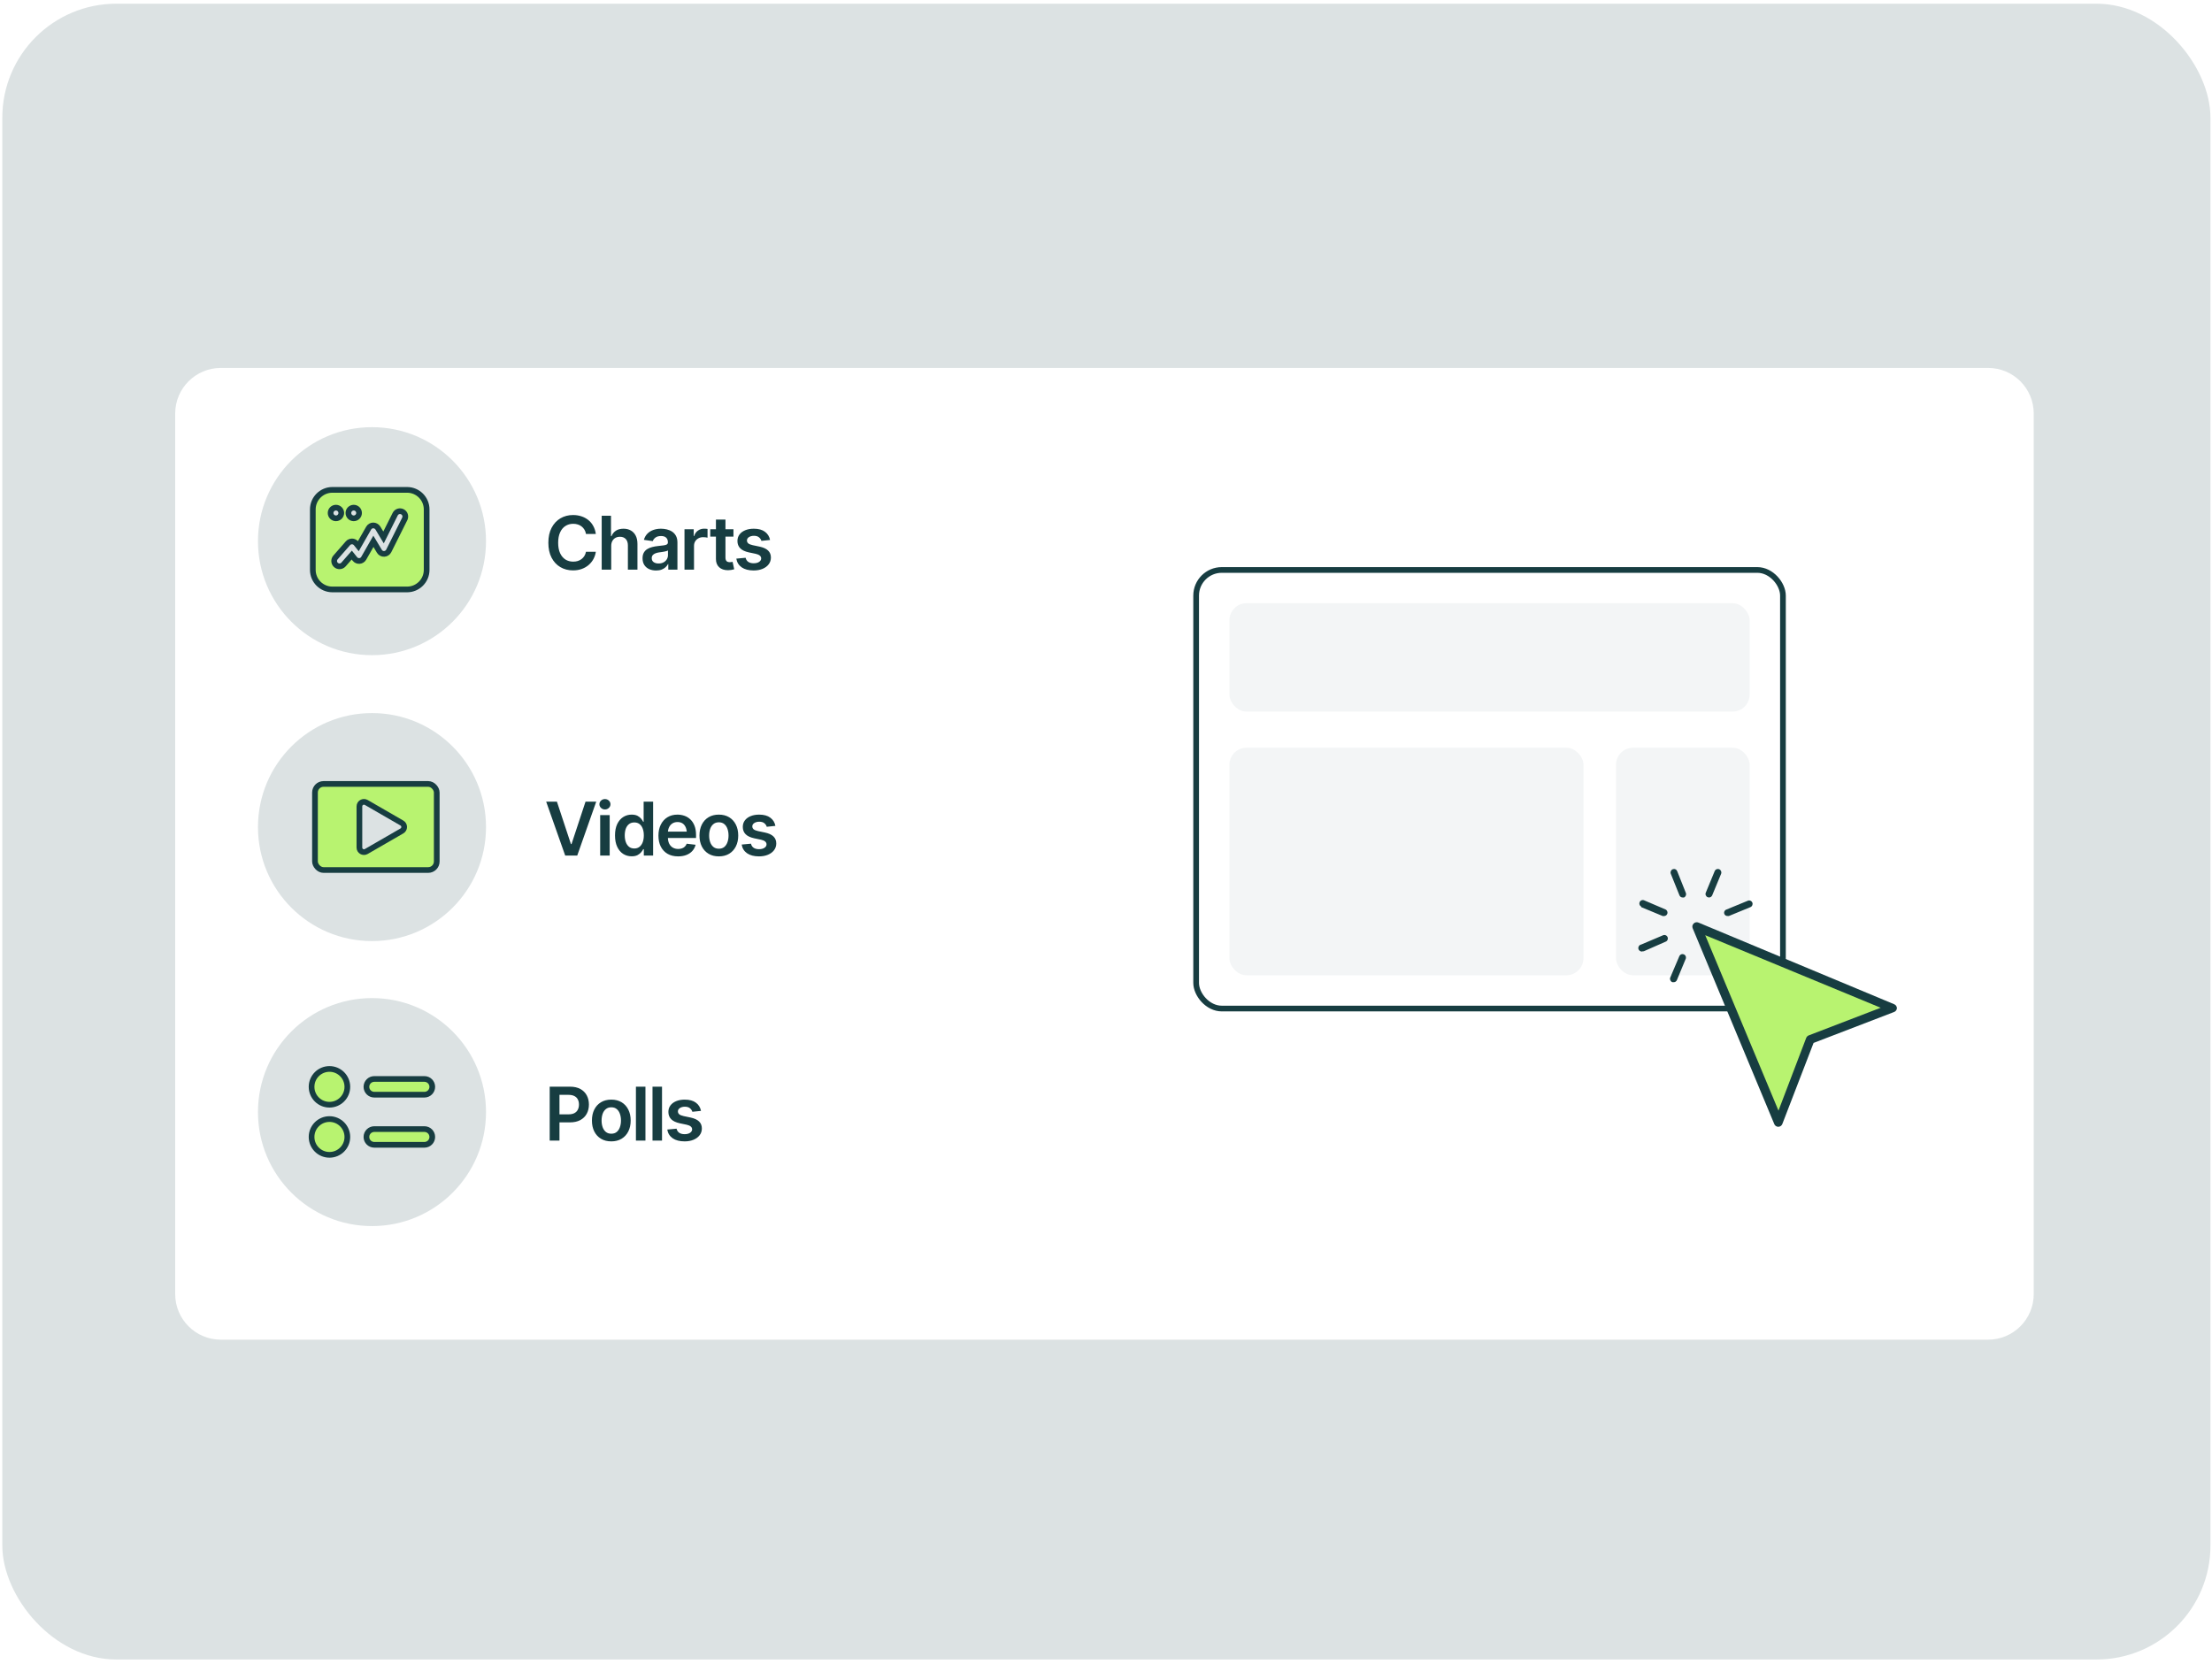 <svg width="388" height="292" viewBox="0 0 388 292" fill="none" xmlns="http://www.w3.org/2000/svg">
<rect x="0.406" y="0.649" width="387.324" height="290.493" rx="20" fill="#DCE2E3"/>
<g filter="url(#filter0_d_2429_825)">
<path d="M30.73 68.551C30.73 64.132 34.312 60.551 38.73 60.551H348.73C353.149 60.551 356.73 64.132 356.73 68.551V223.031C356.73 227.449 353.149 231.031 348.73 231.031H38.73C34.312 231.031 30.73 227.449 30.73 223.031V68.551Z" fill="white"/>
</g>
<circle cx="65.25" cy="145.103" r="20" fill="#DCE2E3"/>
<rect x="55.25" y="137.535" width="21.359" height="15.099" rx="1.5" fill="#B8F370" stroke="#173D41"/>
<path d="M70.495 145.778C71.029 145.47 71.029 144.7 70.495 144.392L64.243 140.782C63.709 140.474 63.042 140.859 63.042 141.475L63.042 148.695C63.042 149.311 63.709 149.696 64.243 149.388L70.495 145.778Z" fill="#DCE2E3" stroke="#173D41"/>
<circle cx="65.25" cy="195.103" r="20" fill="#DCE2E3"/>
<path d="M57.79 193.81C59.523 193.81 60.928 192.406 60.928 190.673C60.928 188.94 59.523 187.535 57.79 187.535C56.057 187.535 54.652 188.94 54.652 190.673C54.652 192.406 56.057 193.81 57.79 193.81Z" fill="#B8F370" stroke="#173D41"/>
<path d="M57.79 202.603C59.523 202.603 60.928 201.199 60.928 199.466C60.928 197.733 59.523 196.328 57.79 196.328C56.057 196.328 54.652 197.733 54.652 199.466C54.652 201.199 56.057 202.603 57.79 202.603Z" fill="#B8F370" stroke="#173D41"/>
<path d="M65.653 192.051H74.446C75.207 192.051 75.825 191.434 75.825 190.672C75.825 189.911 75.207 189.293 74.446 189.293H65.653C64.891 189.293 64.273 189.911 64.273 190.672C64.273 191.434 64.891 192.051 65.653 192.051Z" fill="#B8F370" stroke="#173D41"/>
<path d="M65.653 200.844H74.446C75.207 200.844 75.825 200.227 75.825 199.465C75.825 198.704 75.207 198.086 74.446 198.086H65.653C64.891 198.086 64.273 198.704 64.273 199.465C64.273 200.227 64.891 200.844 65.653 200.844Z" fill="#B8F370" stroke="#173D41"/>
<circle cx="65.25" cy="94.942" r="20" fill="#DCE2E3"/>
<path d="M71.406 85.942H58.303C56.41 85.942 54.871 87.481 54.871 89.374V99.98C54.871 101.873 56.41 103.411 58.303 103.411H71.406C73.299 103.411 74.837 101.873 74.837 99.98V89.374C74.837 87.481 73.299 85.942 71.406 85.942ZM62.046 89.062C62.563 89.062 62.982 89.481 62.982 89.998C62.982 90.514 62.563 90.933 62.046 90.933C61.53 90.933 61.111 90.514 61.111 89.998C61.111 89.481 61.53 89.062 62.046 89.062ZM57.991 89.998C57.991 89.481 58.41 89.062 58.927 89.062C59.443 89.062 59.863 89.481 59.863 89.998C59.863 90.514 59.443 90.933 58.927 90.933C58.41 90.933 57.991 90.514 57.991 89.998ZM70.995 91.04L68.187 96.655C68.034 96.96 67.727 97.157 67.386 97.171C67.04 97.186 66.724 97.01 66.548 96.717L65.498 94.968L63.796 97.947C63.641 98.217 63.365 98.392 63.056 98.415C62.748 98.438 62.446 98.309 62.252 98.067L61.703 97.381L60.256 99.034C60.071 99.245 59.812 99.354 59.551 99.354C59.332 99.354 59.113 99.278 58.935 99.122C58.546 98.781 58.506 98.189 58.847 97.801L61.031 95.306C61.213 95.097 61.475 94.994 61.756 94.986C62.033 94.993 62.292 95.121 62.466 95.337L62.854 95.822L64.666 92.65C64.831 92.362 65.136 92.183 65.469 92.179C65.775 92.179 66.111 92.349 66.282 92.633L67.276 94.29L69.322 90.2C69.554 89.738 70.115 89.551 70.577 89.782C71.04 90.014 71.227 90.575 70.995 91.037V91.04Z" fill="#B8F370" stroke="#173D41"/>
<path d="M100.514 100.069C99.685 100.069 98.942 99.877 98.286 99.492C97.634 99.107 97.12 98.552 96.744 97.829C96.371 97.105 96.185 96.235 96.185 95.22C96.185 94.2 96.373 93.328 96.75 92.605C97.131 91.877 97.647 91.32 98.299 90.935C98.955 90.55 99.693 90.357 100.514 90.357C101.035 90.357 101.521 90.431 101.974 90.58C102.431 90.728 102.837 90.946 103.193 91.233C103.548 91.517 103.838 91.866 104.062 92.281C104.291 92.691 104.441 93.159 104.513 93.684H102.787C102.74 93.396 102.649 93.142 102.514 92.922C102.382 92.702 102.217 92.516 102.019 92.363C101.824 92.207 101.602 92.09 101.352 92.014C101.102 91.934 100.834 91.894 100.546 91.894C100.03 91.894 99.573 92.023 99.175 92.281C98.777 92.535 98.466 92.911 98.242 93.411C98.017 93.906 97.905 94.509 97.905 95.22C97.905 95.939 98.017 96.546 98.242 97.041C98.47 97.532 98.781 97.905 99.175 98.159C99.573 98.408 100.028 98.533 100.54 98.533C100.823 98.533 101.088 98.497 101.333 98.425C101.578 98.349 101.801 98.237 102 98.089C102.203 97.936 102.37 97.755 102.501 97.543C102.636 97.327 102.732 97.08 102.787 96.8H104.513C104.45 97.253 104.31 97.678 104.094 98.076C103.883 98.47 103.603 98.817 103.256 99.117C102.914 99.413 102.512 99.646 102.05 99.815C101.589 99.985 101.077 100.069 100.514 100.069ZM107.211 95.791V99.942H105.542V90.484H107.173V94.058H107.262C107.427 93.656 107.683 93.339 108.03 93.106C108.377 92.873 108.823 92.757 109.369 92.757C109.86 92.757 110.287 92.861 110.651 93.068C111.02 93.275 111.305 93.578 111.508 93.976C111.711 94.373 111.813 94.858 111.813 95.429V99.942H110.137V95.689C110.137 95.207 110.014 94.835 109.769 94.572C109.524 94.306 109.181 94.172 108.741 94.172C108.444 94.172 108.18 94.236 107.947 94.363C107.719 94.49 107.539 94.674 107.408 94.915C107.277 95.152 107.211 95.444 107.211 95.791ZM115.088 100.088C114.636 100.088 114.229 100.008 113.87 99.847C113.51 99.682 113.226 99.441 113.019 99.124C112.812 98.806 112.708 98.415 112.708 97.949C112.708 97.551 112.782 97.221 112.93 96.959C113.078 96.697 113.279 96.487 113.533 96.331C113.791 96.174 114.081 96.055 114.403 95.975C114.724 95.891 115.057 95.831 115.399 95.797C115.818 95.751 116.157 95.711 116.415 95.677C116.673 95.643 116.859 95.588 116.974 95.512C117.092 95.436 117.151 95.317 117.151 95.156V95.124C117.151 94.782 117.05 94.515 116.847 94.325C116.644 94.134 116.347 94.039 115.958 94.039C115.548 94.039 115.222 94.128 114.98 94.306C114.743 94.483 114.583 94.693 114.498 94.934L112.943 94.712C113.066 94.28 113.269 93.921 113.552 93.633C113.836 93.341 114.181 93.123 114.587 92.979C114.997 92.831 115.45 92.757 115.945 92.757C116.284 92.757 116.622 92.797 116.961 92.877C117.299 92.954 117.611 93.085 117.894 93.271C118.178 93.457 118.404 93.707 118.573 94.02C118.743 94.333 118.827 94.725 118.827 95.194V99.942H117.221V98.965H117.17C117.069 99.159 116.925 99.344 116.739 99.517C116.557 99.686 116.328 99.824 116.053 99.93C115.782 100.035 115.461 100.088 115.088 100.088ZM115.514 98.857C115.852 98.857 116.144 98.791 116.39 98.66C116.635 98.525 116.826 98.347 116.961 98.127C117.096 97.903 117.164 97.659 117.164 97.397V96.565C117.109 96.608 117.02 96.648 116.897 96.686C116.775 96.72 116.635 96.752 116.479 96.781C116.322 96.811 116.167 96.836 116.015 96.857C115.867 96.879 115.738 96.895 115.628 96.908C115.378 96.942 115.154 96.999 114.955 97.08C114.76 97.156 114.606 97.262 114.492 97.397C114.377 97.532 114.32 97.708 114.32 97.924C114.32 98.233 114.432 98.466 114.657 98.622C114.881 98.779 115.167 98.857 115.514 98.857ZM120.065 99.942V92.846H121.684V94.039H121.76C121.887 93.624 122.109 93.307 122.426 93.087C122.744 92.863 123.105 92.751 123.512 92.751C123.601 92.751 123.702 92.755 123.816 92.763C123.935 92.772 124.032 92.782 124.108 92.795V94.331C124.036 94.306 123.924 94.284 123.772 94.268C123.62 94.251 123.474 94.242 123.334 94.242C123.025 94.242 122.75 94.308 122.509 94.439C122.268 94.57 122.077 94.75 121.938 94.978C121.802 95.207 121.734 95.474 121.734 95.778V99.942H120.065ZM128.653 92.846V94.141H124.584V92.846H128.653ZM125.581 91.157H127.25V97.81C127.25 98.089 127.312 98.296 127.435 98.432C127.557 98.563 127.752 98.628 128.019 98.628C128.09 98.628 128.171 98.622 128.26 98.609C128.349 98.597 128.429 98.582 128.501 98.565L128.787 99.873C128.609 99.928 128.429 99.968 128.247 99.993C128.065 100.023 127.883 100.038 127.701 100.038C127.041 100.038 126.523 99.864 126.146 99.517C125.769 99.166 125.581 98.688 125.581 98.082V91.157ZM135.071 94.731L133.554 94.89C133.49 94.657 133.353 94.452 133.141 94.274C132.93 94.092 132.631 94.001 132.246 94.001C131.899 94.001 131.607 94.077 131.37 94.23C131.137 94.382 131.021 94.576 131.021 94.814C131.021 95.021 131.097 95.192 131.25 95.328C131.406 95.459 131.664 95.565 132.024 95.645L133.236 95.899C133.901 96.039 134.398 96.267 134.728 96.585C135.058 96.902 135.223 97.312 135.223 97.816C135.223 98.26 135.094 98.654 134.836 98.997C134.578 99.339 134.22 99.606 133.763 99.796C133.31 99.987 132.788 100.082 132.195 100.082C131.328 100.082 130.63 99.9 130.101 99.536C129.576 99.168 129.261 98.658 129.155 98.006L130.786 97.854C130.858 98.171 131.015 98.413 131.256 98.578C131.501 98.738 131.814 98.819 132.195 98.819C132.593 98.819 132.913 98.738 133.154 98.578C133.395 98.413 133.516 98.212 133.516 97.975C133.516 97.577 133.198 97.306 132.563 97.162L131.351 96.908C130.67 96.76 130.166 96.521 129.84 96.191C129.514 95.857 129.352 95.431 129.352 94.915C129.352 94.475 129.472 94.094 129.713 93.772C129.955 93.451 130.291 93.201 130.723 93.023C131.154 92.846 131.654 92.757 132.221 92.757C133.054 92.757 133.708 92.937 134.182 93.296C134.66 93.652 134.957 94.13 135.071 94.731Z" fill="#173D41"/>
<path d="M97.689 140.645L100.146 148.084H100.248L102.704 140.645H104.583L101.25 150.103H99.143L95.804 140.645H97.689ZM105.275 150.103V143.006H106.944V150.103H105.275ZM106.113 142.009C105.846 142.009 105.618 141.92 105.427 141.743C105.237 141.565 105.142 141.351 105.142 141.102C105.142 140.848 105.237 140.632 105.427 140.454C105.618 140.276 105.846 140.188 106.113 140.188C106.375 140.188 106.602 140.276 106.792 140.454C106.982 140.632 107.078 140.846 107.078 141.095C107.078 141.349 106.982 141.565 106.792 141.743C106.602 141.92 106.375 142.009 106.113 142.009ZM110.797 150.229C110.243 150.229 109.744 150.088 109.299 149.804C108.859 149.516 108.512 149.1 108.258 148.554C108.004 148.008 107.877 147.346 107.877 146.567C107.877 145.776 108.007 145.109 108.265 144.567C108.527 144.026 108.878 143.615 109.318 143.336C109.758 143.057 110.251 142.917 110.797 142.917C111.216 142.917 111.559 142.987 111.826 143.126C112.092 143.266 112.304 143.435 112.46 143.634C112.621 143.829 112.744 144.011 112.829 144.18H112.898V140.645H114.562V150.103H112.93V148.979H112.829C112.74 149.153 112.615 149.337 112.454 149.531C112.293 149.722 112.08 149.887 111.813 150.026C111.546 150.162 111.208 150.229 110.797 150.229ZM111.261 148.858C111.616 148.858 111.917 148.763 112.162 148.573C112.412 148.378 112.602 148.109 112.733 147.767C112.865 147.42 112.93 147.018 112.93 146.561C112.93 146.099 112.865 145.699 112.733 145.361C112.606 145.018 112.418 144.754 112.168 144.567C111.923 144.381 111.62 144.288 111.261 144.288C110.893 144.288 110.584 144.385 110.334 144.58C110.084 144.775 109.896 145.043 109.769 145.386C109.646 145.729 109.585 146.12 109.585 146.561C109.585 147.001 109.648 147.394 109.775 147.741C109.902 148.088 110.089 148.361 110.334 148.56C110.584 148.759 110.893 148.858 111.261 148.858ZM118.941 150.242C118.23 150.242 117.617 150.094 117.101 149.798C116.584 149.497 116.187 149.074 115.907 148.528C115.632 147.982 115.495 147.339 115.495 146.599C115.495 145.867 115.632 145.225 115.907 144.675C116.182 144.121 116.569 143.689 117.069 143.38C117.568 143.071 118.156 142.917 118.833 142.917C119.269 142.917 119.682 142.987 120.071 143.126C120.465 143.266 120.812 143.482 121.112 143.774C121.417 144.066 121.656 144.438 121.83 144.891C122.003 145.34 122.09 145.875 122.09 146.497V147.018H116.275V145.894H121.258L120.478 146.224C120.478 145.822 120.416 145.473 120.293 145.177C120.171 144.876 119.989 144.641 119.748 144.472C119.506 144.303 119.206 144.218 118.846 144.218C118.486 144.218 118.18 144.303 117.926 144.472C117.672 144.641 117.479 144.87 117.348 145.158C117.217 145.441 117.151 145.759 117.151 146.11V146.891C117.151 147.322 117.225 147.693 117.374 148.001C117.526 148.306 117.737 148.539 118.008 148.7C118.283 148.861 118.603 148.941 118.967 148.941C119.204 148.941 119.42 148.907 119.614 148.839C119.813 148.772 119.982 148.67 120.122 148.535C120.266 148.395 120.376 148.224 120.452 148.021L122.014 148.205C121.912 148.615 121.724 148.975 121.449 149.284C121.178 149.588 120.829 149.825 120.401 149.995C119.978 150.16 119.492 150.242 118.941 150.242ZM126.089 150.242C125.395 150.242 124.794 150.09 124.286 149.785C123.778 149.48 123.385 149.053 123.105 148.503C122.83 147.953 122.693 147.314 122.693 146.586C122.693 145.854 122.83 145.213 123.105 144.663C123.385 144.108 123.778 143.679 124.286 143.374C124.794 143.069 125.395 142.917 126.089 142.917C126.783 142.917 127.384 143.069 127.892 143.374C128.399 143.679 128.793 144.108 129.072 144.663C129.352 145.213 129.491 145.854 129.491 146.586C129.491 147.314 129.352 147.953 129.072 148.503C128.793 149.053 128.399 149.48 127.892 149.785C127.384 150.09 126.783 150.242 126.089 150.242ZM126.089 148.896C126.474 148.896 126.791 148.795 127.041 148.592C127.291 148.384 127.477 148.105 127.6 147.754C127.727 147.403 127.79 147.013 127.79 146.586C127.79 146.15 127.727 145.757 127.6 145.405C127.477 145.054 127.291 144.777 127.041 144.574C126.791 144.366 126.474 144.263 126.089 144.263C125.712 144.263 125.397 144.366 125.143 144.574C124.889 144.777 124.699 145.054 124.572 145.405C124.449 145.757 124.388 146.15 124.388 146.586C124.388 147.013 124.449 147.403 124.572 147.754C124.699 148.105 124.889 148.384 125.143 148.592C125.397 148.795 125.712 148.896 126.089 148.896ZM136.01 144.891L134.493 145.05C134.43 144.817 134.292 144.612 134.081 144.434C133.869 144.252 133.571 144.161 133.186 144.161C132.839 144.161 132.547 144.237 132.31 144.39C132.077 144.542 131.96 144.737 131.96 144.974C131.96 145.181 132.037 145.352 132.189 145.488C132.346 145.619 132.604 145.725 132.963 145.805L134.176 146.059C134.84 146.199 135.337 146.427 135.667 146.745C135.998 147.062 136.163 147.472 136.163 147.976C136.163 148.42 136.034 148.814 135.775 149.157C135.517 149.5 135.16 149.766 134.703 149.957C134.25 150.147 133.727 150.242 133.135 150.242C132.267 150.242 131.569 150.06 131.04 149.696C130.515 149.328 130.2 148.818 130.094 148.167L131.726 148.014C131.798 148.332 131.954 148.573 132.195 148.738C132.441 148.899 132.754 148.979 133.135 148.979C133.533 148.979 133.852 148.899 134.093 148.738C134.334 148.573 134.455 148.372 134.455 148.135C134.455 147.737 134.138 147.466 133.503 147.322L132.291 147.068C131.609 146.92 131.106 146.681 130.78 146.351C130.454 146.017 130.291 145.591 130.291 145.075C130.291 144.635 130.412 144.254 130.653 143.933C130.894 143.611 131.23 143.361 131.662 143.184C132.094 143.006 132.593 142.917 133.16 142.917C133.994 142.917 134.648 143.097 135.122 143.457C135.6 143.812 135.896 144.29 136.01 144.891Z" fill="#173D41"/>
<path d="M96.42 200.103V190.645H99.968C100.696 190.645 101.306 190.78 101.796 191.051C102.292 191.322 102.666 191.694 102.92 192.168C103.174 192.642 103.301 193.179 103.301 193.78C103.301 194.385 103.172 194.925 102.914 195.399C102.66 195.869 102.283 196.239 101.784 196.51C101.284 196.776 100.671 196.91 99.943 196.91H97.594V195.5H99.708C100.135 195.5 100.485 195.429 100.755 195.285C101.03 195.137 101.231 194.933 101.358 194.675C101.49 194.413 101.555 194.115 101.555 193.78C101.555 193.442 101.49 193.146 101.358 192.892C101.231 192.633 101.03 192.435 100.755 192.295C100.485 192.151 100.133 192.079 99.702 192.079H98.134V200.103H96.42ZM107.224 200.242C106.53 200.242 105.929 200.09 105.421 199.785C104.913 199.48 104.52 199.053 104.24 198.503C103.965 197.953 103.828 197.314 103.828 196.586C103.828 195.854 103.965 195.213 104.24 194.663C104.52 194.108 104.913 193.679 105.421 193.374C105.929 193.069 106.53 192.917 107.224 192.917C107.918 192.917 108.519 193.069 109.026 193.374C109.534 193.679 109.928 194.108 110.207 194.663C110.486 195.213 110.626 195.854 110.626 196.586C110.626 197.314 110.486 197.953 110.207 198.503C109.928 199.053 109.534 199.48 109.026 199.785C108.519 200.09 107.918 200.242 107.224 200.242ZM107.224 198.896C107.609 198.896 107.926 198.795 108.176 198.592C108.425 198.384 108.612 198.105 108.734 197.754C108.861 197.403 108.925 197.013 108.925 196.586C108.925 196.15 108.861 195.757 108.734 195.405C108.612 195.054 108.425 194.777 108.176 194.574C107.926 194.366 107.609 194.263 107.224 194.263C106.847 194.263 106.532 194.366 106.278 194.574C106.024 194.777 105.833 195.054 105.707 195.405C105.584 195.757 105.522 196.15 105.522 196.586C105.522 197.013 105.584 197.403 105.707 197.754C105.833 198.105 106.024 198.384 106.278 198.592C106.532 198.795 106.847 198.896 107.224 198.896ZM113.216 190.645V200.103H111.546V190.645H113.216ZM116.123 190.645V200.103H114.454V190.645H116.123ZM122.959 194.891L121.442 195.05C121.379 194.817 121.241 194.612 121.03 194.434C120.818 194.252 120.52 194.161 120.135 194.161C119.788 194.161 119.496 194.237 119.259 194.39C119.026 194.542 118.91 194.737 118.91 194.974C118.91 195.181 118.986 195.352 119.138 195.488C119.295 195.619 119.553 195.725 119.913 195.805L121.125 196.059C121.789 196.199 122.287 196.427 122.617 196.745C122.947 197.062 123.112 197.472 123.112 197.976C123.112 198.42 122.983 198.814 122.725 199.157C122.466 199.5 122.109 199.766 121.652 199.957C121.199 200.147 120.676 200.242 120.084 200.242C119.216 200.242 118.518 200.06 117.989 199.696C117.465 199.328 117.149 198.818 117.043 198.167L118.675 198.014C118.747 198.332 118.903 198.573 119.145 198.738C119.39 198.899 119.703 198.979 120.084 198.979C120.482 198.979 120.801 198.899 121.042 198.738C121.284 198.573 121.404 198.372 121.404 198.135C121.404 197.737 121.087 197.466 120.452 197.322L119.24 197.068C118.558 196.92 118.055 196.681 117.729 196.351C117.403 196.017 117.24 195.591 117.24 195.075C117.24 194.635 117.361 194.254 117.602 193.933C117.843 193.611 118.18 193.361 118.611 193.184C119.043 193.006 119.542 192.917 120.109 192.917C120.943 192.917 121.597 193.097 122.071 193.457C122.549 193.812 122.845 194.29 122.959 194.891Z" fill="#173D41"/>
<rect x="209.812" y="99.992" width="102.93" height="76.947" rx="4.5" fill="white" stroke="#173D41"/>
<rect x="215.648" y="131.179" width="62.104" height="39.924" rx="3" fill="#F3F5F6"/>
<rect x="283.457" y="131.179" width="23.448" height="39.924" rx="3" fill="#F3F5F6"/>
<rect x="215.648" y="105.83" width="91.255" height="19.012" rx="3" fill="#F3F5F6"/>
<path d="M287.875 159.143L291.656 160.711C291.732 160.725 291.811 160.725 291.887 160.711C292.134 160.713 292.357 160.563 292.447 160.335C292.573 160.027 292.426 159.673 292.12 159.544L288.335 157.927C288.036 157.836 287.715 157.986 287.597 158.276C287.478 158.566 287.597 158.898 287.875 159.045L287.875 159.143Z" fill="#173D41"/>
<path d="M288.107 166.889C288.183 166.901 288.261 166.901 288.337 166.889L292.121 165.224C292.285 165.174 292.421 165.058 292.492 164.903C292.566 164.747 292.57 164.568 292.506 164.409C292.44 164.252 292.311 164.129 292.15 164.07C291.988 164.013 291.81 164.024 291.658 164.105L287.876 165.711C287.539 165.775 287.318 166.098 287.382 166.433C287.446 166.771 287.772 166.991 288.107 166.927L288.107 166.889Z" fill="#173D41"/>
<path d="M293.347 172.315C293.423 172.327 293.502 172.327 293.578 172.315C293.822 172.322 294.046 172.177 294.138 171.949L295.706 168.168C295.796 167.868 295.647 167.548 295.357 167.429C295.067 167.308 294.735 167.429 294.587 167.704L292.969 171.512C292.855 171.838 293.022 172.194 293.347 172.315Z" fill="#173D41"/>
<path d="M303.03 160.7C303.106 160.712 303.184 160.712 303.263 160.7L307.044 159.144C307.351 159.016 307.498 158.662 307.372 158.353C307.313 158.203 307.196 158.084 307.047 158.023C306.897 157.961 306.731 157.961 306.581 158.025L302.799 159.581C302.65 159.64 302.529 159.759 302.467 159.906C302.405 160.056 302.407 160.225 302.472 160.372C302.574 160.586 302.795 160.714 303.03 160.7Z" fill="#173D41"/>
<path d="M299.769 157.452C300.014 157.452 300.235 157.303 300.33 157.077L301.897 153.295V153.293C302.016 152.984 301.871 152.637 301.57 152.502C301.42 152.437 301.249 152.437 301.099 152.499C300.947 152.561 300.828 152.68 300.767 152.832L299.211 156.602C299.144 156.751 299.144 156.92 299.206 157.072C299.268 157.222 299.386 157.343 299.538 157.405C299.612 157.431 299.691 157.447 299.769 157.452Z" fill="#173D41"/>
<path d="M294.589 157.077C294.682 157.303 294.903 157.452 295.147 157.452C295.226 157.464 295.304 157.464 295.38 157.452C295.689 157.319 295.834 156.963 295.708 156.649L294.188 152.832C294.128 152.682 294.012 152.561 293.862 152.499C293.713 152.437 293.546 152.44 293.397 152.502C293.095 152.637 292.95 152.984 293.069 153.293L294.589 157.077Z" fill="#173D41"/>
<path d="M312.002 196.593L298.242 163.49L331.544 176.851L317.486 182.534L312.002 196.593Z" fill="#B8F370"/>
<path d="M297.075 162.026C296.853 162.242 296.787 162.57 296.907 162.855L311.221 197.205H311.217C311.338 197.494 311.614 197.68 311.927 197.683C312.239 197.68 312.522 197.485 312.633 197.19L318.113 182.97L332.209 177.554C332.492 177.458 332.696 177.205 332.732 176.908C332.738 176.592 332.549 176.304 332.254 176.183L297.923 161.858C297.632 161.732 297.295 161.797 297.075 162.026ZM329.886 176.799L317.268 181.647H317.265C317.064 181.728 316.902 181.89 316.82 182.092L311.957 194.851L299.108 164.072L329.886 176.799Z" fill="#173D41"/>
<defs>
<filter id="filter0_d_2429_825" x="10.73" y="44.551" width="366" height="210.48" filterUnits="userSpaceOnUse" color-interpolation-filters="sRGB">
<feFlood flood-opacity="0" result="BackgroundImageFix"/>
<feColorMatrix in="SourceAlpha" type="matrix" values="0 0 0 0 0 0 0 0 0 0 0 0 0 0 0 0 0 0 127 0" result="hardAlpha"/>
<feOffset dy="4"/>
<feGaussianBlur stdDeviation="10"/>
<feComposite in2="hardAlpha" operator="out"/>
<feColorMatrix type="matrix" values="0 0 0 0 0 0 0 0 0 0 0 0 0 0 0 0 0 0 0.1 0"/>
<feBlend mode="normal" in2="BackgroundImageFix" result="effect1_dropShadow_2429_825"/>
<feBlend mode="normal" in="SourceGraphic" in2="effect1_dropShadow_2429_825" result="shape"/>
</filter>
</defs>
</svg>
